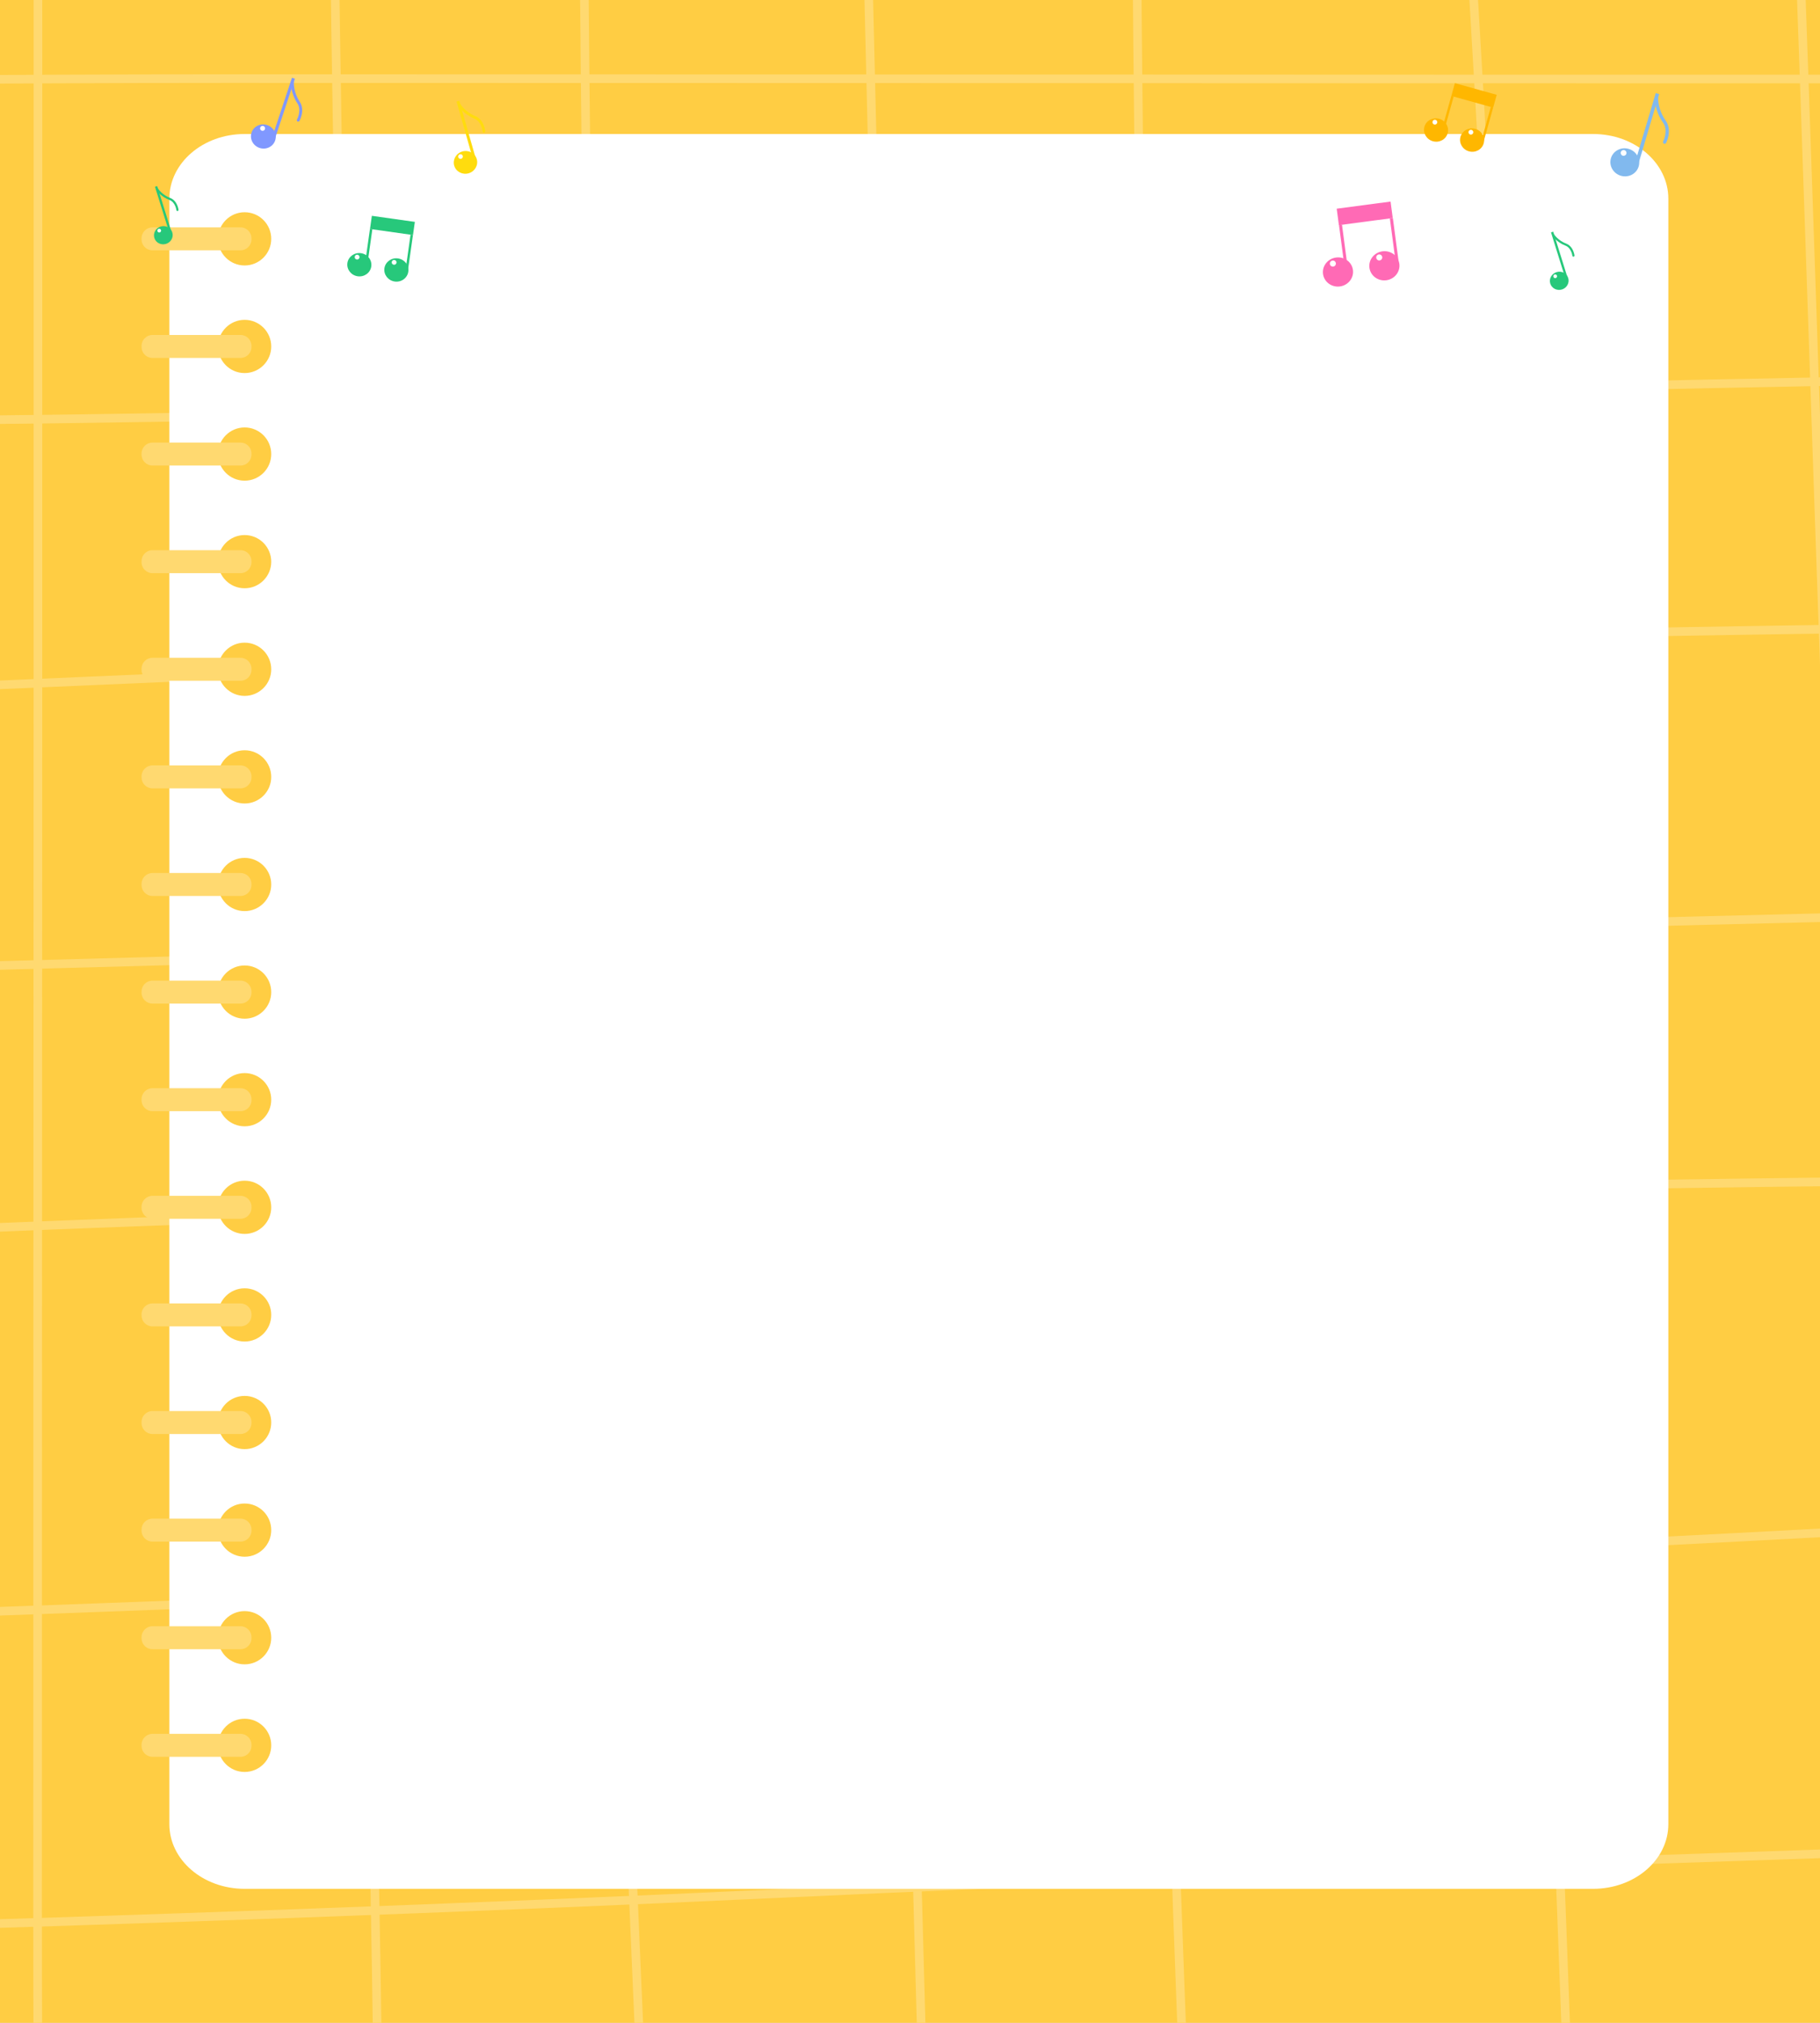 <?xml version="1.0" encoding="utf-8"?><svg width="720" height="800" viewBox="0 0 720 800" fill="none" xmlns="http://www.w3.org/2000/svg">
<rect x="0" y="0" width="720" height="800" fill="#333333" stroke="none"/>
<g clip-path="url(#clip0_274_25926)">
<rect width="720" height="800" fill="white"/>
<rect width="720" height="800" fill="#FFCD43"/>
<path d="M7.393 -721.403C7.393 -554.371 14.683 -387.558 14.868 -220.154C15.227 104.816 14.868 429.801 14.868 754.774C14.868 940.876 18.605 1126.63 18.605 1312.66C18.605 1383.39 19.167 1452.45 24.419 1522.18C27.28 1560.18 29.851 1518.24 33.554 1498.13" stroke="#FFD970" stroke-width="3.412" stroke-linecap="round"/>
<path d="M1565.69 23.621C1398.66 23.621 1231.84 30.91 1064.44 31.095C739.468 31.454 414.483 31.095 89.511 31.095C-96.591 31.095 -282.344 34.833 -468.379 34.833C-539.102 34.833 -608.164 35.394 -677.9 40.646C-715.893 43.508 -673.956 46.079 -653.841 49.782" stroke="#FFD970" stroke-width="3.412" stroke-linecap="round"/>
<path d="M116.588 -694.104C124.007 -475.451 129.276 -257.966 132.086 -38.561C135.58 234.133 144.291 506.061 148.838 778.654C151.741 952.697 150.403 1127.17 150.403 1301.32C150.403 1349.67 150.403 1398.02 150.403 1446.38C150.403 1475.54 150.403 1388.06 150.403 1358.9" stroke="#FFD970" stroke-width="3.412" stroke-linecap="round"/>
<path d="M1538.39 132.815C1319.74 140.234 1102.25 145.504 882.845 148.314C610.151 151.807 338.224 160.519 65.631 165.065C-108.412 167.968 -282.887 166.631 -457.032 166.631C-505.386 166.631 -553.739 166.631 -602.093 166.631C-631.253 166.631 -543.774 166.631 -514.614 166.631" stroke="#FFD970" stroke-width="3.412" stroke-linecap="round"/>
<path d="M233.062 -594.01C232.217 -460.358 230.332 -326.895 230.332 -193.184C230.332 143.561 238.181 474.17 253.081 808.881C261.009 986.992 265.82 1163.84 265.82 1342.95C265.82 1394.75 266.508 1441.74 271.28 1492.06" stroke="#FFD970" stroke-width="3.412" stroke-linecap="round"/>
<path d="M1438.29 249.289C1304.64 248.444 1171.18 246.559 1037.47 246.559C700.724 246.559 370.115 254.408 35.403 269.308C-142.708 277.237 -319.552 282.047 -498.662 282.047C-550.464 282.047 -597.453 282.735 -647.772 287.507" stroke="#FFD970" stroke-width="3.412" stroke-linecap="round"/>
<path d="M330.427 -614.483C340.331 -92.819 354.128 428.694 368.493 949.729C374.601 1171.28 385.024 1396.15 385.024 1618.31" stroke="#FFD970" stroke-width="3.412" stroke-linecap="round"/>
<path d="M1458.77 346.654C937.103 356.559 415.59 370.355 -105.445 384.72C-326.992 390.828 -551.863 401.251 -774.028 401.251" stroke="#FFD970" stroke-width="3.412" stroke-linecap="round"/>
<path d="M440.758 -673.63C442.477 -489.58 447.841 -305.954 448.979 -121.766C451.219 240.788 457.522 598.962 474.106 959.445C482.214 1135.68 486.397 1312.87 498.147 1488.05C500.552 1523.91 502.18 1556.15 502.18 1592.15" stroke="#FFD970" stroke-width="3.412" stroke-linecap="round"/>
<path d="M1517.91 456.986C1333.86 458.704 1150.24 464.068 966.05 465.206C603.496 467.447 245.322 473.749 -115.161 490.333C-291.4 498.441 -468.584 502.625 -643.77 514.375C-679.621 516.779 -711.87 518.408 -747.867 518.408" stroke="#FFD970" stroke-width="3.412" stroke-linecap="round"/>
<path d="M543.128 -793.062C544.66 -533.359 566.396 -277.254 581.791 -20.839C600.582 292.15 612.384 607.385 623.856 922.291C631.037 1119.4 641.416 1315.78 648.91 1512.53" stroke="#FFD970" stroke-width="3.412" stroke-linecap="round"/>
<path d="M1637.35 559.355C1377.64 560.888 1121.54 582.624 865.124 598.018C552.135 616.81 236.899 628.611 -78.006 640.084C-275.121 647.265 -471.498 657.644 -668.247 665.137" stroke="#FFD970" stroke-width="3.412" stroke-linecap="round"/>
<path d="M662.559 -799.886C709.843 -366.61 711.8 91.059 732.539 534.186C744.543 790.682 750.532 1047.45 756.479 1304.95C757.712 1358.34 759.242 1411.68 759.242 1465.9" stroke="#FFD970" stroke-width="3.412" stroke-linecap="round"/>
<path d="M1644.17 678.787C1210.89 726.07 753.226 728.028 310.098 748.766C53.603 760.77 -203.166 766.759 -460.666 772.707C-514.058 773.94 -567.392 775.469 -621.611 775.469" stroke="#FFD970" stroke-width="3.412" stroke-linecap="round"/>
<path d="M660 78.555L660 721.445C660 735.559 646.689 747 630.27 747L96.73 747C80.311 747 67 735.559 67 721.445L67 78.555C67 64.441 80.311 53 96.73 53L630.27 53C646.689 53 660 64.441 660 78.555Z" fill="white"/>
<path d="M107.301 690.254C107.301 684.441 102.589 679.729 96.776 679.729C90.963 679.729 86.251 684.441 86.251 690.254C86.251 696.067 90.963 700.779 96.776 700.779C102.589 700.779 107.301 696.067 107.301 690.254Z" fill="#FFCD43"/>
<path d="M107.301 647.697C107.301 641.884 102.589 637.172 96.776 637.172C90.963 637.172 86.251 641.884 86.251 647.697C86.251 653.51 90.963 658.223 96.776 658.223C102.589 658.223 107.301 653.51 107.301 647.697Z" fill="#FFCD43"/>
<path d="M107.301 605.141C107.301 599.328 102.589 594.616 96.776 594.616C90.963 594.616 86.251 599.328 86.251 605.141C86.251 610.954 90.963 615.666 96.776 615.666C102.589 615.666 107.301 610.954 107.301 605.141Z" fill="#FFCD43"/>
<path d="M107.301 562.584C107.301 556.771 102.589 552.059 96.776 552.059C90.963 552.059 86.251 556.771 86.251 562.584C86.251 568.397 90.963 573.11 96.776 573.11C102.589 573.11 107.301 568.397 107.301 562.584Z" fill="#FFCD43"/>
<path d="M107.301 520.028C107.301 514.215 102.589 509.502 96.776 509.502C90.963 509.502 86.251 514.215 86.251 520.028C86.251 525.841 90.963 530.553 96.776 530.553C102.589 530.553 107.301 525.841 107.301 520.028Z" fill="#FFCD43"/>
<path d="M107.301 477.471C107.301 471.658 102.589 466.946 96.776 466.946C90.963 466.946 86.251 471.658 86.251 477.471C86.251 483.284 90.963 487.996 96.776 487.996C102.589 487.996 107.301 483.284 107.301 477.471Z" fill="#FFCD43"/>
<path d="M107.301 434.915C107.301 429.102 102.589 424.389 96.776 424.389C90.963 424.389 86.251 429.102 86.251 434.915C86.251 440.728 90.963 445.44 96.776 445.44C102.589 445.44 107.301 440.728 107.301 434.915Z" fill="#FFCD43"/>
<path d="M107.301 392.358C107.301 386.545 102.589 381.833 96.776 381.833C90.963 381.833 86.251 386.545 86.251 392.358C86.251 398.171 90.963 402.884 96.776 402.884C102.589 402.884 107.301 398.171 107.301 392.358Z" fill="#FFCD43"/>
<path d="M107.301 349.802C107.301 343.989 102.589 339.276 96.776 339.276C90.963 339.276 86.251 343.989 86.251 349.802C86.251 355.615 90.963 360.327 96.776 360.327C102.589 360.327 107.301 355.615 107.301 349.802Z" fill="#FFCD43"/>
<path d="M107.301 307.245C107.301 301.432 102.589 296.72 96.776 296.72C90.963 296.72 86.251 301.432 86.251 307.245C86.251 313.058 90.963 317.77 96.776 317.77C102.589 317.77 107.301 313.058 107.301 307.245Z" fill="#FFCD43"/>
<path d="M107.301 264.689C107.301 258.876 102.589 254.163 96.776 254.163C90.963 254.163 86.251 258.876 86.251 264.689C86.251 270.502 90.963 275.214 96.776 275.214C102.589 275.214 107.301 270.502 107.301 264.689Z" fill="#FFCD43"/>
<path d="M107.301 222.132C107.301 216.319 102.589 211.607 96.776 211.607C90.963 211.607 86.251 216.319 86.251 222.132C86.251 227.945 90.963 232.657 96.776 232.657C102.589 232.657 107.301 227.945 107.301 222.132Z" fill="#FFCD43"/>
<path d="M107.301 179.576C107.301 173.763 102.589 169.05 96.776 169.05C90.963 169.05 86.251 173.763 86.251 179.576C86.251 185.389 90.963 190.101 96.776 190.101C102.589 190.101 107.301 185.389 107.301 179.576Z" fill="#FFCD43"/>
<path d="M107.301 137.019C107.301 131.206 102.589 126.494 96.776 126.494C90.963 126.494 86.251 131.206 86.251 137.019C86.251 142.832 90.963 147.544 96.776 147.544C102.589 147.544 107.301 142.832 107.301 137.019Z" fill="#FFCD43"/>
<path d="M107.301 94.463C107.301 88.65 102.589 83.937 96.776 83.937C90.963 83.937 86.251 88.65 86.251 94.463C86.251 100.275 90.963 104.988 96.776 104.988C102.589 104.988 107.301 100.275 107.301 94.463Z" fill="#FFCD43"/>
<path d="M99.482 690.034L99.482 690.474C99.482 692.861 97.547 694.796 95.16 694.796L60.322 694.796C57.935 694.796 56 692.861 56 690.474L56 690.034C56 687.647 57.935 685.712 60.322 685.712L95.16 685.712C97.547 685.712 99.482 687.647 99.482 690.034Z" fill="#FFD970"/>
<path d="M99.482 647.477L99.482 647.918C99.482 650.304 97.547 652.239 95.16 652.239L60.322 652.239C57.935 652.239 56 650.304 56 647.918L56 647.477C56 645.091 57.935 643.155 60.322 643.155L95.16 643.155C97.547 643.155 99.482 645.091 99.482 647.477Z" fill="#FFD970"/>
<path d="M99.482 604.921L99.482 605.361C99.482 607.748 97.547 609.683 95.16 609.683L60.322 609.683C57.935 609.683 56 607.748 56 605.361L56 604.921C56 602.534 57.935 600.599 60.322 600.599L95.16 600.599C97.547 600.599 99.482 602.534 99.482 604.921Z" fill="#FFD970"/>
<path d="M99.482 562.364L99.482 562.805C99.482 565.191 97.547 567.126 95.16 567.126L60.322 567.126C57.935 567.126 56 565.191 56 562.805L56 562.364C56 559.978 57.935 558.043 60.322 558.043L95.16 558.043C97.547 558.043 99.482 559.978 99.482 562.364Z" fill="#FFD970"/>
<path d="M99.482 519.808L99.482 520.248C99.482 522.635 97.547 524.57 95.16 524.57L60.322 524.57C57.935 524.57 56 522.635 56 520.248L56 519.808C56 517.421 57.935 515.486 60.322 515.486L95.16 515.486C97.547 515.486 99.482 517.421 99.482 519.808Z" fill="#FFD970"/>
<path d="M99.482 477.251L99.482 477.692C99.482 480.078 97.547 482.013 95.16 482.013L60.322 482.013C57.935 482.013 56 480.078 56 477.692L56 477.251C56 474.864 57.935 472.929 60.322 472.929L95.16 472.929C97.547 472.929 99.482 474.864 99.482 477.251Z" fill="#FFD970"/>
<path d="M99.482 434.694L99.482 435.135C99.482 437.522 97.547 439.457 95.16 439.457L60.322 439.457C57.935 439.457 56 437.522 56 435.135L56 434.694C56 432.308 57.935 430.373 60.322 430.373L95.16 430.373C97.547 430.373 99.482 432.308 99.482 434.694Z" fill="#FFD970"/>
<path d="M99.482 392.138L99.482 392.578C99.482 394.965 97.547 396.9 95.16 396.9L60.322 396.9C57.935 396.9 56 394.965 56 392.578L56 392.138C56 389.751 57.935 387.816 60.322 387.816L95.16 387.816C97.547 387.816 99.482 389.751 99.482 392.138Z" fill="#FFD970"/>
<path d="M99.482 349.582L99.482 350.022C99.482 352.409 97.547 354.344 95.16 354.344L60.322 354.344C57.935 354.344 56 352.409 56 350.022L56 349.582C56 347.195 57.935 345.26 60.322 345.26L95.16 345.26C97.547 345.26 99.482 347.195 99.482 349.582Z" fill="#FFD970"/>
<path d="M99.482 307.025L99.482 307.465C99.482 309.852 97.547 311.787 95.16 311.787L60.322 311.787C57.935 311.787 56 309.852 56 307.465L56 307.025C56 304.638 57.935 302.703 60.322 302.703L95.16 302.703C97.547 302.703 99.482 304.638 99.482 307.025Z" fill="#FFD970"/>
<path d="M99.482 264.468L99.482 264.909C99.482 267.295 97.547 269.23 95.16 269.23L60.322 269.23C57.935 269.23 56 267.295 56 264.909L56 264.468C56 262.082 57.935 260.147 60.322 260.147L95.16 260.147C97.547 260.147 99.482 262.082 99.482 264.468Z" fill="#FFD970"/>
<path d="M99.482 221.912L99.482 222.352C99.482 224.739 97.547 226.674 95.16 226.674L60.322 226.674C57.935 226.674 56 224.739 56 222.352L56 221.912C56 219.525 57.935 217.59 60.322 217.59L95.16 217.59C97.547 217.59 99.482 219.525 99.482 221.912Z" fill="#FFD970"/>
<path d="M99.482 179.355L99.482 179.796C99.482 182.183 97.547 184.118 95.16 184.118L60.322 184.118C57.935 184.118 56 182.183 56 179.796L56 179.355C56 176.969 57.935 175.034 60.322 175.034L95.16 175.034C97.547 175.034 99.482 176.969 99.482 179.355Z" fill="#FFD970"/>
<path d="M99.482 136.799L99.482 137.239C99.482 139.626 97.547 141.561 95.16 141.561L60.322 141.561C57.935 141.561 56 139.626 56 137.239L56 136.799C56 134.412 57.935 132.477 60.322 132.477L95.16 132.477C97.547 132.477 99.482 134.412 99.482 136.799Z" fill="#FFD970"/>
<path d="M99.482 94.242L99.482 94.683C99.482 97.069 97.547 99.004 95.16 99.004L60.322 99.004C57.935 99.004 56 97.069 56 94.683L56 94.242C56 91.856 57.935 89.921 60.322 89.921L95.16 89.921C97.547 89.921 99.482 91.856 99.482 94.242Z" fill="#FFD970"/>
<path d="M188.16 62.48L181.717 39.865L180.616 40.179L187.059 62.794L188.16 62.48Z" fill="#FFDC0E"/>
<path d="M185.375 68.537C187.842 67.835 189.29 65.333 188.611 62.949C187.932 60.565 185.382 59.202 182.916 59.904C180.45 60.607 179.001 63.109 179.68 65.493C180.359 67.877 182.909 69.24 185.375 68.537Z" fill="#FFDC0E"/>
<path d="M183.07 61.655C183.211 62.148 182.925 62.662 182.431 62.802C181.938 62.943 181.424 62.657 181.284 62.164C181.143 61.67 181.429 61.157 181.923 61.016C182.416 60.876 182.929 61.162 183.07 61.655Z" fill="white"/>
<path d="M191.757 52.349C191.681 52.406 191.588 52.443 191.487 52.452C191.194 52.478 190.936 52.262 190.909 51.969C190.906 51.931 190.514 48.067 187.621 46.894C183.311 45.147 181.331 41.908 181.249 41.771C181.098 41.519 181.18 41.192 181.432 41.04C181.684 40.889 182.011 40.971 182.162 41.223C182.189 41.266 184.063 44.303 188.021 45.907C189.481 46.499 190.628 47.725 191.337 49.452C191.862 50.727 191.965 51.828 191.97 51.874C191.987 52.065 191.901 52.242 191.757 52.349Z" fill="#FFDC0E"/>
<path d="M592.11 37.499L575.568 32.883L574.157 37.937L590.7 42.554L592.11 37.499Z" fill="#FFB700"/>
<path d="M571.402 51.331L575.078 38.159L574.159 37.902L570.483 51.075L571.402 51.331Z" fill="#FFB700"/>
<path d="M587.024 55.69L590.7 42.518L589.781 42.261L586.105 55.434L587.024 55.69Z" fill="#FFB700"/>
<path d="M572.699 52.698C573.384 50.245 571.881 47.682 569.344 46.974C566.806 46.266 564.194 47.68 563.509 50.134C562.824 52.587 564.327 55.15 566.864 55.858C569.402 56.566 572.015 55.151 572.699 52.698Z" fill="#FFB700"/>
<path d="M568.562 48.571C568.42 49.079 567.894 49.375 567.387 49.234C566.879 49.092 566.583 48.566 566.724 48.058C566.866 47.551 567.392 47.254 567.899 47.395C568.407 47.537 568.704 48.063 568.562 48.571Z" fill="white"/>
<path d="M586.957 56.689C587.641 54.236 586.139 51.673 583.601 50.965C581.063 50.256 578.451 51.671 577.766 54.124C577.082 56.578 578.584 59.14 581.122 59.849C583.66 60.557 586.272 59.142 586.957 56.689Z" fill="#FFB700"/>
<path d="M582.807 52.545C582.665 53.053 582.139 53.35 581.631 53.208C581.124 53.066 580.827 52.54 580.969 52.033C581.11 51.525 581.637 51.228 582.144 51.37C582.651 51.512 582.948 52.038 582.807 52.545Z" fill="white"/>
<path d="M164.117 87.755L147.111 85.351L146.376 90.547L163.383 92.952L164.117 87.755Z" fill="#27C87B"/>
<path d="M145.39 104.187L147.305 90.645L146.36 90.512L144.445 104.054L145.39 104.187Z" fill="#27C87B"/>
<path d="M161.45 106.458L163.365 92.916L162.42 92.783L160.506 106.325L161.45 106.458Z" fill="#27C87B"/>
<path d="M146.882 105.365C147.239 102.843 145.413 100.499 142.804 100.13C140.195 99.761 137.791 101.507 137.434 104.029C137.078 106.551 138.904 108.894 141.513 109.263C144.122 109.632 146.526 107.887 146.882 105.365Z" fill="#27C87B"/>
<path d="M142.219 101.817C142.146 102.339 141.663 102.702 141.141 102.629C140.619 102.555 140.256 102.072 140.33 101.55C140.403 101.028 140.886 100.665 141.408 100.739C141.93 100.813 142.293 101.295 142.219 101.817Z" fill="white"/>
<path d="M161.526 107.437C161.883 104.915 160.057 102.572 157.448 102.203C154.839 101.834 152.435 103.58 152.078 106.102C151.722 108.624 153.548 110.967 156.157 111.336C158.766 111.705 161.17 109.959 161.526 107.437Z" fill="#27C87B"/>
<path d="M156.862 103.887C156.789 104.409 156.306 104.772 155.784 104.698C155.262 104.625 154.899 104.142 154.973 103.62C155.047 103.098 155.529 102.735 156.051 102.809C156.573 102.883 156.936 103.365 156.862 103.887Z" fill="white"/>
<path d="M550.112 79.718L528.808 82.54L529.67 89.05L550.975 86.228L550.112 79.718Z" fill="#FF6AB5"/>
<path d="M533.144 105.854L530.897 88.89L529.714 89.046L531.961 106.011L533.144 105.854Z" fill="#FF6AB5"/>
<path d="M553.266 103.188L551.019 86.223L549.835 86.38L552.082 103.344L553.266 103.188Z" fill="#FF6AB5"/>
<path d="M530.07 113.286C533.338 112.853 535.648 109.941 535.23 106.781C534.811 103.622 531.823 101.412 528.554 101.845C525.286 102.277 522.975 105.19 523.394 108.349C523.812 111.509 526.801 113.719 530.07 113.286Z" fill="#FF6AB5"/>
<path d="M528.471 104.085C528.558 104.739 528.098 105.339 527.444 105.426C526.791 105.512 526.191 105.053 526.104 104.399C526.017 103.745 526.477 103.145 527.131 103.058C527.784 102.972 528.385 103.432 528.471 104.085Z" fill="white"/>
<path d="M548.427 110.84C551.695 110.407 554.006 107.495 553.587 104.335C553.169 101.176 550.18 98.965 546.912 99.398C543.643 99.831 541.333 102.743 541.751 105.903C542.17 109.062 545.159 111.273 548.427 110.84Z" fill="#FF6AB5"/>
<path d="M546.818 101.655C546.905 102.309 546.445 102.909 545.791 102.996C545.138 103.082 544.537 102.623 544.451 101.969C544.364 101.315 544.824 100.715 545.478 100.629C546.131 100.542 546.732 101.002 546.818 101.655Z" fill="white"/>
<path d="M108.783 54.831L116.653 31.137L115.499 30.754L107.629 54.447L108.783 54.831Z" fill="#8098FF"/>
<path d="M108.862 55.536C109.692 53.039 108.27 50.319 105.686 49.46C103.102 48.602 100.335 49.931 99.506 52.429C98.676 54.926 100.098 57.647 102.682 58.505C105.266 59.363 108.033 58.034 108.862 55.536Z" fill="#8098FF"/>
<path d="M104.815 51.079C104.643 51.595 104.085 51.875 103.568 51.703C103.052 51.532 102.772 50.974 102.944 50.457C103.115 49.94 103.673 49.66 104.19 49.832C104.707 50.004 104.987 50.562 104.815 51.079Z" fill="white"/>
<path d="M118 48.107C117.899 48.111 117.796 48.088 117.702 48.036C117.429 47.884 117.331 47.539 117.483 47.267C117.503 47.231 119.47 43.607 117.632 40.848C114.896 36.738 115.096 32.713 115.106 32.543C115.124 32.232 115.391 31.994 115.703 32.012C116.015 32.03 116.252 32.297 116.235 32.608C116.232 32.662 116.06 36.448 118.573 40.221C119.501 41.614 119.774 43.375 119.365 45.314C119.062 46.747 118.495 47.774 118.471 47.817C118.371 47.996 118.19 48.099 118 48.107Z" fill="#8098FF"/>
<path d="M620.062 109.591L614.458 91.629L613.584 91.902L619.187 109.864L620.062 109.591Z" fill="#27C87B"/>
<path d="M617.914 114.481C619.873 113.87 620.982 111.839 620.391 109.946C619.8 108.052 617.734 107.013 615.775 107.624C613.816 108.235 612.707 110.265 613.298 112.159C613.889 114.052 615.955 115.092 617.914 114.481Z" fill="#27C87B"/>
<path d="M615.95 109.042C616.072 109.433 615.853 109.85 615.462 109.972C615.07 110.094 614.653 109.876 614.531 109.484C614.409 109.092 614.627 108.676 615.019 108.553C615.411 108.431 615.828 108.65 615.95 109.042Z" fill="white"/>
<path d="M622.713 101.425C622.653 101.472 622.58 101.504 622.499 101.513C622.266 101.54 622.054 101.372 622.028 101.138C622.024 101.108 621.634 98.025 619.296 97.144C615.814 95.832 614.166 93.28 614.098 93.172C613.972 92.974 614.031 92.711 614.23 92.584C614.428 92.459 614.691 92.517 614.817 92.716C614.839 92.75 616.399 95.142 619.596 96.347C620.776 96.791 621.718 97.749 622.32 99.116C622.765 100.126 622.87 101.004 622.874 101.041C622.892 101.194 622.826 101.337 622.713 101.425Z" fill="#27C87B"/>
<path d="M67.794 91.559L62.191 73.597L61.316 73.87L66.919 91.832L67.794 91.559Z" fill="#27C87B"/>
<path d="M65.686 96.451C67.644 95.84 68.754 93.81 68.163 91.917C67.572 90.023 65.505 88.984 63.547 89.595C61.588 90.206 60.479 92.236 61.07 94.129C61.66 96.023 63.727 97.062 65.686 96.451Z" fill="#27C87B"/>
<path d="M63.7 90.99C63.823 91.382 63.604 91.798 63.212 91.92C62.821 92.043 62.404 91.824 62.282 91.432C62.16 91.04 62.378 90.624 62.77 90.502C63.162 90.379 63.578 90.598 63.7 90.99Z" fill="white"/>
<path d="M70.464 83.374C70.404 83.42 70.331 83.452 70.25 83.461C70.016 83.488 69.805 83.32 69.778 83.087C69.775 83.056 69.385 79.973 67.047 79.092C63.565 77.781 61.917 75.228 61.849 75.121C61.723 74.922 61.781 74.659 61.98 74.533C62.179 74.407 62.442 74.466 62.568 74.664C62.59 74.698 64.15 77.091 67.347 78.295C68.527 78.74 69.469 79.697 70.071 81.064C70.516 82.074 70.621 82.953 70.625 82.989C70.642 83.142 70.577 83.285 70.464 83.374Z" fill="#27C87B"/>
<path d="M648.108 65.005L656.369 37.231L655.016 36.829L646.755 64.603L648.108 65.005Z" fill="#81B9EE"/>
<path d="M648.262 65.834C649.133 62.907 647.384 59.803 644.355 58.902C641.326 58.001 638.165 59.644 637.294 62.572C636.423 65.5 638.173 68.603 641.201 69.504C644.23 70.405 647.391 68.762 648.262 65.834Z" fill="#81B9EE"/>
<path d="M643.394 60.81C643.214 61.416 642.577 61.761 641.971 61.581C641.365 61.4 641.02 60.763 641.201 60.158C641.381 59.552 642.018 59.207 642.624 59.387C643.229 59.567 643.574 60.204 643.394 60.81Z" fill="white"/>
<path d="M658.58 56.88C658.464 56.889 658.344 56.866 658.232 56.809C657.91 56.642 657.784 56.247 657.95 55.925C657.972 55.883 660.121 51.607 657.888 48.473C654.563 43.806 654.648 39.129 654.653 38.932C654.663 38.57 654.963 38.284 655.326 38.294C655.688 38.303 655.974 38.604 655.965 38.966C655.963 39.029 655.903 43.427 658.957 47.712C660.083 49.293 660.465 51.326 660.061 53.59C659.762 55.263 659.142 56.476 659.116 56.527C659.007 56.738 658.801 56.864 658.58 56.88Z" fill="#81B9EE"/>
</g>
<defs>
<clipPath id="clip0_274_25926">
<rect width="720" height="800" fill="white"/>
</clipPath>
</defs>
</svg>
